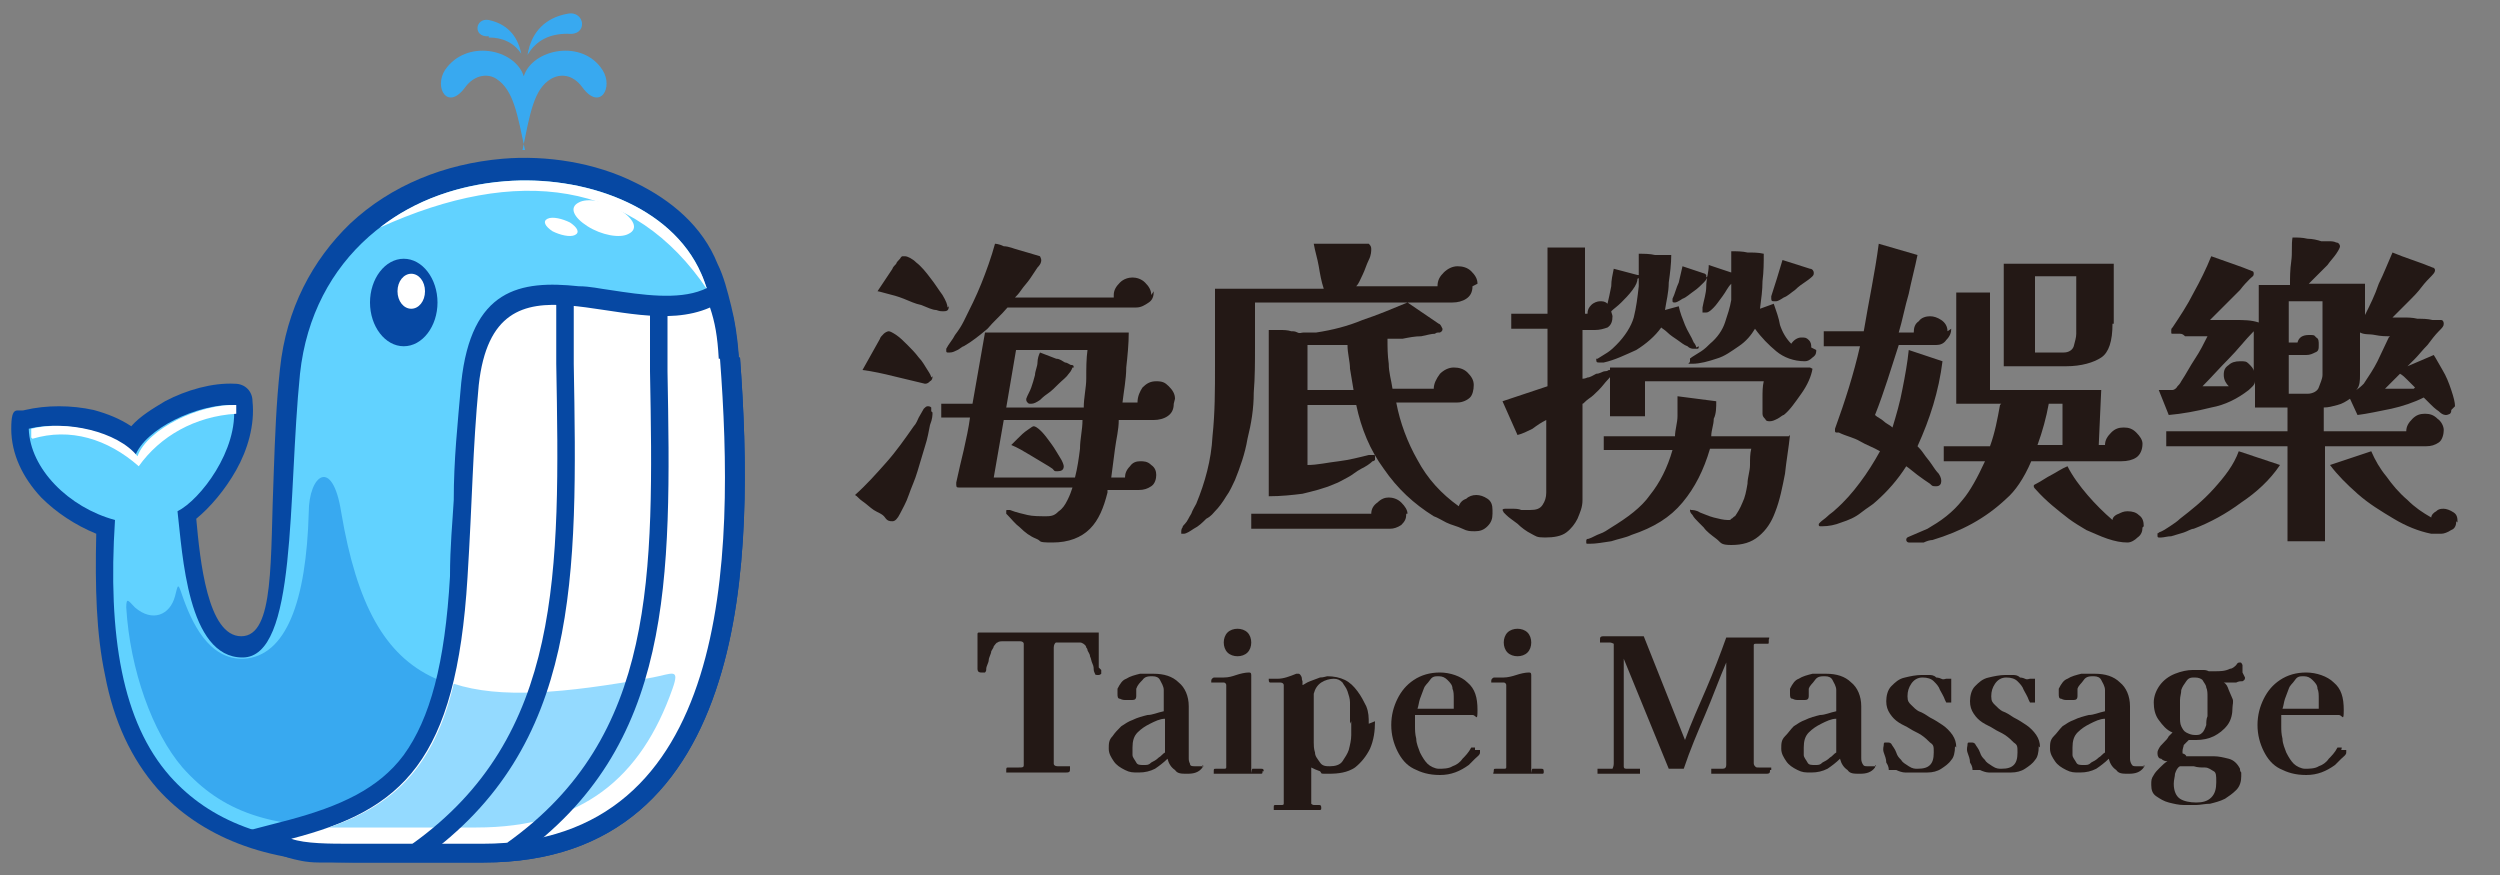 <svg xmlns="http://www.w3.org/2000/svg" id="_&#x5716;&#x5C64;_1" data-name=" &#x5716;&#x5C64; 1" viewBox="0 0 200 70"><rect x="0" y="0" width="200" height="70" fill="#808080" stroke="none"/><defs><style>      .cls-1 {        fill: #231815;      }      .cls-1, .cls-2, .cls-3, .cls-4, .cls-5, .cls-6, .cls-7 {        stroke-width: 0px;      }      .cls-2 {        fill: #38a9f0;      }      .cls-2, .cls-3, .cls-4, .cls-5, .cls-7 {        fill-rule: evenodd;      }      .cls-3 {        fill: #61d2ff;      }      .cls-4 {        fill: #94daff;      }      .cls-5 {        fill: #fff;      }      .cls-8 {        isolation: isolate;      }      .cls-6, .cls-7 {        fill: #0648a3;      }    </style></defs><g><path class="cls-2" d="M42,12c-.6-2.8-.9-4.8-2.3-5.7-.6-.4-1.7-.4-2.5.7-1.4,1.9-2.5,0-1.6-1.4,1.7-2.5,5.6-1.7,6.3.5.7-2.2,4.7-3,6.3-.5.9,1.4-.2,3.3-1.6,1.4-.8-1.1-1.8-1.1-2.5-.7-1.4.8-1.7,2.8-2.3,5.7h.2Z"></path><path class="cls-2" d="M39.1,3c1.1,0,2,.4,2.6,1.3-.3-1.5-1.2-2.4-2.6-2.7-1.1-.2-1.3,1.4,0,1.3h0Z"></path><path class="cls-2" d="M45.4,2.7c-1.4,0-2.5.5-3.2,1.7.3-1.9,1.5-3,3.2-3.3,1.4-.3,1.7,1.8,0,1.6h0Z"></path><path class="cls-6" d="M59.2,28.6c.6,8.1.8,18-1.7,25.9-2.6,8.3-8.1,14.5-18.8,14.5h-10.5c-3.5,0-6.5-.5-9.1-1.5s-4.8-2.5-6.5-4.4c-2.1-2.4-3.5-5.4-4.2-9.1-.7-3.3-.8-7-.7-11.3-1.7-.7-3.2-1.7-4.4-2.9-1.5-1.6-2.4-3.5-2.4-5.5s.5-1.3,1.1-1.5h0c1.7-.4,3.7-.4,5.5,0h0c1.1.3,2.1.7,3,1.3.7-.8,1.7-1.4,2.7-2,1.7-.9,3.8-1.5,5.6-1.4.8,0,1.4.6,1.4,1.4h0c.2,1.9-.4,3.9-1.3,5.5s-2.1,3-3.2,3.9h0c.3,3.3.9,9.4,3.6,9.4s2.3-6.2,2.6-13.1c.1-2.8.2-5.6.5-8.3.5-4.8,2.6-8.7,5.6-11.6,3.3-3.1,7.6-4.8,12.2-5.2,3.5-.3,7.4.3,10.6,1.9,2.9,1.4,5.4,3.5,6.6,6.5.5,1,.8,2.2,1.1,3.4.3,1.2.5,2.5.6,3.9h0v.2ZM54.5,53.6c2.3-7.5,2.1-17,1.6-24.8,0-1.2-.2-2.4-.5-3.4-.2-1-.5-2-.9-2.8-1-2.2-2.8-3.8-5.1-4.9-2.7-1.3-6-1.8-9.1-1.6-3.9.3-7.6,1.8-10.3,4.4-2.5,2.3-4.2,5.6-4.6,9.6-.3,2.6-.4,5.4-.5,8.1-.3,8.4-.7,16-5.6,16s-6.3-7.9-6.7-12.2v-.9h0c0-.6.3-1.3.9-1.5.8-.4,1.9-1.6,2.7-3.2.4-.7.7-1.5.8-2.3-.8.2-1.7.5-2.5.9-1.2.6-2.1,1.4-2.4,2h0c0,.2-.2.5-.5.7-.6.5-1.6.5-2.2-.2-.6-.7-1.7-1.2-2.9-1.5h0c-.9-.2-1.8-.3-2.6-.3.3.7.7,1.4,1.3,2.1,1.1,1.1,2.5,2,4.2,2.5.7.2,1.2.8,1.1,1.6-.3,4.5-.1,8.4.5,11.7.6,3.2,1.8,5.7,3.5,7.7,1.4,1.6,3.2,2.8,5.3,3.6,2.2.8,4.9,1.3,8,1.3h10.5c9.1,0,13.7-5.3,15.9-12.3h0v-.3Z"></path><path class="cls-3" d="M57.6,28.7c1.2,15.9.9,38.8-19,38.8h-10.5c-6.6,0-11.3-1.8-14.5-5.4-3.8-4.3-5-11.2-4.4-20.5-3.7-1-6.8-4.1-6.9-7.3,2.8-.7,6.9.2,8.5,2.2.8-2.2,5-4.2,7.9-4.1.4,3.6-2.7,7.6-4.5,8.5.4,3.4.8,11.7,5.2,11.7s3.6-12.8,4.6-22.7c1-9.3,8.2-14.8,16.4-15.4,6.2-.5,13.3,1.9,15.7,7.4.8,1.9,1.3,4.2,1.5,6.8h0Z"></path><path class="cls-5" d="M2.5,35v-.7c2.8-.7,6.9.2,8.5,2.2.8-2.2,5-4.2,7.9-4.1v.7c-3.3.2-6.1,1.8-7.8,4.2-2.5-2.2-5.5-3.1-8.5-2.2h0Z"></path><path class="cls-5" d="M30.4,18.2c2.8-2.2,6.3-3.4,10-3.7,6.2-.5,13.3,1.9,15.7,7.4.2.4.3.8.5,1.3-5.9-8.8-15.2-10-26.2-5h0Z"></path><path class="cls-2" d="M53.9,55.1c-2.5,7.1-7.2,11.1-15.7,11.1h-10c-6.6,0-10.4-1.2-13.6-4.8-2.4-2.8-4.2-7.8-4.5-12.8,0-.9.2-.5.7,0,1.4,1.2,2.8.6,3.2-.9.2-.7.2-1.2.5-.3.8,2.4,2.2,5.4,5,5.3,3.4-.2,5-4.6,5.2-11.7,0-3,1.9-4.5,2.6,0,2.5,14.8,9,16.1,25,13.2,1.6-.3,2.2-.8,1.6.9h0Z"></path><path class="cls-6" d="M59.2,28.6c.6,8.1.8,18-1.7,25.9-2.6,8.3-8.1,14.5-18.8,14.5h-13.2c-1,0-1.8-.2-2.5-.4l-4.9-1.7,5-1.3c4.1-1.1,7.2-2.5,9.2-5.2,2.1-2.9,3.3-7.3,3.7-14.3,0-2.4.2-4.3.3-6.1,0-3.2.3-6,.6-9.4.8-7.5,4.7-8.2,9.4-7.7.9,0,1.7.2,2.5.3,2.6.4,5.4.8,7.4,0l1.6-.7.5,1.6c.2.7.4,1.3.5,2s.2,1.5.3,2.5h.1ZM54.5,53.6c2.3-7.5,2.1-17,1.6-24.8,0-.9,0-1.6-.2-2.2h0c-2.4.4-5,0-7.4-.4-.8-.1-1.7-.3-2.4-.3-3-.3-5.5.1-6,5-.4,3.3-.5,6-.6,9.2,0,1.9-.2,3.9-.3,6.2-.5,7.7-1.9,12.6-4.3,16-1.2,1.6-2.6,2.8-4.2,3.8h8.1c9.1,0,13.7-5.3,15.9-12.3h0l-.2-.2Z"></path><path class="cls-5" d="M57.6,28.7c1.2,15.9.9,38.8-19,38.8h-10.5c-1.7,0-3.7,0-4.8-.4,8.9-2.3,13.2-6.2,14.1-20.9.4-6.4.4-10.1.9-15.4,1.3-11.7,11.7-3.2,18.5-6.2.4,1.2.6,2.3.7,4.1h0Z"></path><path class="cls-4" d="M26.3,66.2c5.2-1.8,8.4-4.8,10-11.5,3.7,1.2,8.7.8,15.9-.5,1.6-.3,2.2-.8,1.6.9-2.5,7.1-7.2,11.1-15.7,11.1h-11.8,0Z"></path><path class="cls-7" d="M32.3,20.7c1.5,0,2.7,1.6,2.7,3.5s-1.2,3.5-2.7,3.5-2.7-1.6-2.7-3.5,1.2-3.5,2.7-3.5h0Z"></path><path class="cls-6" d="M53.4,24.3v5.4c.3,16.8.5,30-12,38.9l-.8-1.2c11.9-8.5,11.7-21.3,11.4-37.7v-5.4s1.4,0,1.4,0Z"></path><path class="cls-6" d="M45.9,24v5.1c.3,17.1.5,30.6-12.1,39.6l-.8-1.2c12-8.6,11.8-21.7,11.5-38.4v-5.1s1.4,0,1.4,0Z"></path><path class="cls-5" d="M32.9,21.9c.6,0,1.1.6,1.1,1.4s-.5,1.4-1.1,1.4-1.1-.6-1.1-1.4.5-1.4,1.1-1.4h0Z"></path><path class="cls-5" d="M46.3,16.2c.7-.4,2.2-.1,3.3.6s1.5,1.5.7,1.9c-.7.4-2.2.1-3.3-.6s-1.5-1.5-.7-1.9h0Z"></path><path class="cls-5" d="M43.8,17.5c.4-.2,1.2,0,1.8.3.6.4.8.8.4,1-.4.2-1.2,0-1.8-.3-.6-.4-.8-.8-.4-1h0Z"></path></g><g class="cls-8"><g class="cls-8"><path class="cls-1" d="M74.6,33c0,.2,0,.5-.2,1-.1.5-.2,1.1-.4,1.7-.2.7-.4,1.3-.6,2-.2.7-.5,1.3-.7,1.9-.2.6-.5,1.1-.7,1.5-.2.4-.4.6-.6.6s-.4,0-.6-.3-.6-.4-.9-.6c-.3-.2-.6-.5-.9-.7-.3-.2-.4-.4-.6-.5.9-.8,1.7-1.7,2.5-2.6s1.5-1.9,2.2-2.9c.2-.2.3-.5.4-.7.1-.2.3-.5.4-.7.1-.1.2-.2.3-.2s.2,0,.3.1c0,0,0,.2,0,.3ZM74.6,30.1c0,.1,0,.3-.2.4-.1.1-.2.2-.4.2s0,0,0,0c0,0,0,0,0,0-.8-.2-1.7-.4-2.5-.6s-1.7-.4-2.5-.5l1.4-2.5c0-.1.2-.3.3-.4s.3-.2.4-.2.3.1.6.3c.3.2.6.5.9.8.3.3.6.6.9,1,.3.3.5.7.7,1,.2.3.3.5.3.6ZM75.9,24.5c0,.3-.1.4-.4.4s-.3,0-.6-.1c-.3,0-.7-.2-1.2-.4-.5-.1-.9-.3-1.4-.5-.5-.2-.9-.3-1.3-.4-.4-.1-.7-.2-.8-.2.2-.3.4-.6.6-.9.2-.3.4-.6.6-.9,0-.1.2-.3.3-.4,0-.1.2-.3.3-.4,0,0,.1-.2.2-.2,0,0,.1,0,.2,0,.2,0,.6.2.9.5.4.3.8.8,1.1,1.2.4.5.7,1,1,1.4.3.5.4.8.4,1ZM93.9,32.3c0,.5-.2.8-.5,1s-.7.3-1.1.3h-2.8c0,.8-.2,1.5-.3,2.3-.1.8-.2,1.5-.3,2.3h1.1c0-.3.1-.6.4-.9.2-.3.5-.4.8-.4s.6,0,.9.3c.3.2.4.5.4.8s-.1.7-.4.9-.6.3-1,.3h-2.5s0,0,0,.1,0,0,0,.1c-.3,1.2-.7,2.2-1.4,2.9-.7.7-1.7,1.1-3,1.1s-.8-.1-1.3-.3c-.5-.2-.9-.5-1.3-.9-.4-.3-.7-.7-1-1,0,0,0,0-.1-.1,0,0,0-.1,0-.2s0-.1.1-.1.1,0,.2,0c.5.2,1,.3,1.4.4s1,.1,1.5.1.7-.1,1-.4c.3-.2.5-.5.7-.9.2-.4.3-.7.4-1-1.5,0-2.9,0-4.4,0-1.5,0-3,0-4.4,0s-.2,0-.3,0c-.1,0-.2,0-.2-.2s0-.1,0-.2c.2-.9.4-1.8.6-2.6.2-.9.4-1.8.5-2.6h-2.3v-1.1h2.5l1-5.7h11.5c0,.9-.1,1.9-.2,2.8,0,.9-.2,1.9-.3,2.8h1.2c0-.5.2-.9.4-1.2.3-.3.6-.5,1.1-.5s.7.1,1,.4c.3.3.5.6.5,1ZM92.3,23.3c0,.4-.1.7-.4.9-.3.2-.6.4-1,.4h-10.3c-.5.6-1.1,1.1-1.6,1.7-.6.5-1.2,1-1.9,1.4-.1,0-.3.2-.5.3-.2.1-.4.2-.6.2s-.1,0-.2,0c0,0-.1,0-.1-.1s0-.2,0-.2c.2-.4.5-.7.7-1.1.3-.4.5-.7.7-1.1.5-1,1-2,1.4-3,.4-1,.8-2.1,1.1-3.2,0,0,.3,0,.7.2.4,0,.8.2,1.2.3.4.1,1,.3,1.7.5,0,0,.1.2.1.3s0,.3-.3.6c-.2.3-.4.6-.6.9-.2.3-.5.6-.7.9s-.4.5-.5.6h7.9s0,0,0-.1c0,0,0,0,0-.1,0-.4.2-.7.5-1,.3-.3.7-.4,1-.4s.7.1,1,.4c.3.3.5.6.5,1ZM80.3,33.6l-.8,4.6h6.5c.2-.8.3-1.5.4-2.3,0-.8.2-1.5.2-2.3h-6.3ZM81.3,27.9l-.8,4.7h6.2c0-.8.2-1.6.2-2.3,0-.8,0-1.6.1-2.3h-5.8ZM85.1,37.3c0,.3-.2.4-.5.4s-.2,0-.4-.2l-.3-.2c-.5-.3-1-.6-1.5-.9-.5-.3-1-.6-1.5-.8l.5-.5c.3-.3.5-.5.8-.7.3-.2.4-.3.5-.3.1,0,.3.1.6.4.3.3.5.6.8,1,.3.4.5.8.7,1.1s.3.6.3.7ZM85.8,29.4c0,0-.1.3-.3.5-.2.3-.5.5-.8.8-.3.3-.6.6-.9.8s-.5.4-.6.5c-.3.2-.5.3-.7.3s-.2,0-.3-.1c0,0-.1-.1-.1-.2s0,0,0-.1c.1-.3.3-.6.4-.9.1-.3.2-.6.3-1,0-.3.2-.7.2-1,0-.3.1-.6.2-.8l1.3.5c.3,0,.5.2.7.3.2,0,.4.2.5.2.1,0,.2,0,.2.2Z"></path><path class="cls-1" d="M117.8,22.9c0,.5-.2.8-.5,1-.3.2-.7.3-1.1.3h-15.8c0,1.1,0,2.2,0,3.5,0,1.2,0,2.5-.1,3.7,0,1.3-.2,2.5-.5,3.7-.2,1.2-.6,2.3-1,3.3-.2.4-.4.9-.7,1.3-.3.5-.6.9-.9,1.2-.1.1-.3.4-.7.6-.3.3-.6.6-1,.8-.3.2-.6.4-.8.4s-.1,0-.2,0c0,0,0-.1,0-.2,0,0,0-.2.1-.3,0-.1.1-.2.2-.3.2-.2.3-.5.5-.8.1-.3.3-.6.4-.8.7-1.7,1.2-3.5,1.3-5.4.2-1.9.2-3.7.2-5.6s0-2.1,0-3.1c0-1,0-2.1,0-3.1h8.7c-.2-.6-.3-1.2-.4-1.8-.1-.6-.3-1.2-.4-1.8.1,0,.4,0,.9,0,.4,0,.9,0,1.4,0,.5,0,1,0,1.4,0,.4,0,.6,0,.7,0,.1.1.2.2.2.4s0,.5-.2.9c-.2.4-.3.8-.5,1.2-.2.4-.3.7-.5.9h6.5c0-.5.2-.8.5-1.1.3-.3.7-.5,1.1-.5s.8.1,1.1.4c.3.3.5.6.5,1ZM112.5,41.1c0,.4-.1.6-.4.9-.3.2-.6.3-.9.3h-11.1v-1.2h9.6c0-.4.2-.7.5-.9.3-.3.6-.4.9-.4s.7.1,1,.4.5.6.5.9ZM119.4,41.1c0,.4-.1.7-.4,1-.3.3-.6.4-1,.4s-.6,0-1-.2-.9-.3-1.3-.5c-.4-.2-.7-.4-1-.5-1.6-1-2.9-2.2-4-3.8-1.1-1.5-1.8-3.2-2.2-5.1h-3.9v4.8c.8,0,1.6-.2,2.5-.3.8-.1,1.6-.3,2.4-.5,0,0,.1,0,.2,0s.1,0,.2,0,.1,0,.1.2,0,.1,0,.2c0,0-.1.1-.2.1-.2.2-.5.4-.9.6s-.7.5-1.1.7c-.4.2-.7.4-1,.5-.9.4-1.8.6-2.6.8-.8.1-1.7.2-2.7.2v-13.3c.3,0,.6,0,.9,0,.3,0,.6,0,.9.1.2,0,.3,0,.5.1s.3,0,.5,0,.3,0,.5,0c.2,0,.3,0,.5,0,1.3-.2,2.5-.5,3.7-1,1.2-.4,2.4-.9,3.6-1.4l2.5,1.7c0,0,.1,0,.2.2,0,0,.1.2.1.2,0,.1,0,.2-.2.3-.2,0-.3,0-.4.1-.3,0-.6.1-1.1.2-.5,0-1,.1-1.5.2-.5,0-.9,0-1.2,0,0,.7,0,1.3.1,2,0,.7.2,1.3.3,2h3.3c0-.4.2-.8.5-1.2.3-.3.7-.5,1.1-.5s.8.1,1.1.4c.3.3.5.6.5,1s-.1.8-.3,1-.6.4-1,.4h-4.9c.3,1.6.9,3.2,1.7,4.6.8,1.5,1.9,2.7,3.3,3.7.1-.3.3-.5.6-.6.2-.2.5-.3.8-.3s.6.1.9.3.4.5.4.9ZM108.3,31.3c-.1-.6-.2-1.2-.3-1.8,0-.6-.2-1.2-.2-1.9-.5,0-1.1,0-1.6,0-.5,0-1.1,0-1.6,0v3.6h3.7Z"></path><path class="cls-1" d="M131,22.3c0,.2-.1.5-.4.9-.3.4-.6.7-.9,1-.3.3-.6.5-.8.7,0,.1.1.3.1.4,0,.4-.1.7-.4.9-.3.1-.6.2-1,.2-.4,0-.7,0-1,0v3.9s.2,0,.4-.1c.2,0,.5-.2.7-.3.3,0,.5-.2.7-.2.2,0,.3-.1.3-.1.1,0,.2,0,.2.2s0,.3-.3.6c-.2.2-.4.5-.7.8s-.5.5-.8.7-.4.4-.5.4v6c0,.6,0,1.1,0,1.7,0,.6-.2,1-.4,1.5-.2.4-.5.8-.9,1.1-.4.3-1,.4-1.7.4s-.7-.1-1.1-.3c-.4-.2-.8-.5-1.1-.8-.4-.3-.7-.5-.9-.7,0,0,0,0-.2-.2,0,0-.1-.2-.1-.2,0,0,0-.1.2-.1s.2,0,.3,0c.1,0,.2,0,.3,0,.2,0,.5,0,.7.1.2,0,.5,0,.7,0,.5,0,.8-.1,1-.4.2-.3.3-.6.3-1,0-.4,0-.8,0-1.1v-4.7c-.4.2-.7.4-1.1.7-.4.2-.8.4-1.2.5l-1.2-2.7c.6-.2,1.2-.4,1.8-.6.6-.2,1.2-.4,1.8-.6,0-.8,0-1.5,0-2.3v-2.3h-2.9v-1.2h2.9v-5.3h3v5.3h.2c0-.3.1-.5.3-.7s.5-.3.7-.3.4,0,.6.2c.1-.4.2-.9.3-1.4,0-.5.1-.9.2-1.4l1.9.5c.1,0,.2,0,.2.2ZM143.2,34.8c-.1,1-.3,2.1-.4,3.1-.2,1-.4,2.1-.8,3.1-.3.8-.7,1.4-1.3,1.9-.6.5-1.3.7-2.2.7s-.8-.2-1.2-.5c-.4-.3-.8-.6-1-.9,0,0-.2-.2-.4-.4-.2-.2-.4-.4-.5-.6-.2-.2-.2-.3-.2-.4s0,0,.1,0c.1,0,.4,0,.7.2.3.1.7.3,1.1.4s.8.2,1.1.2.2,0,.3-.1c.1,0,.2-.2.3-.2.2-.3.4-.6.6-1.1.2-.4.3-.9.4-1.5,0-.5.2-1,.2-1.5s0-.9.1-1.3h-3.3c-.5,1.7-1.2,3.1-2.2,4.3-1,1.2-2.3,2-4.1,2.6-.4.2-1,.3-1.6.5-.7.1-1.2.2-1.7.2s-.1,0-.2,0-.1,0-.1-.2c0-.1,0-.2.2-.2.3-.1.6-.3.9-.4s.6-.3.9-.5c1.3-.8,2.4-1.6,3.1-2.6.8-1,1.4-2.2,1.8-3.6h-5.5v-1.1h5.7c0-.5.2-1.1.2-1.6,0-.5,0-1.1,0-1.6l3.1.4c0,.5,0,1-.2,1.4,0,.5-.2.9-.2,1.4h6.2ZM135.9,27.7c0,.1,0,.2-.1.2,0,0-.2,0-.3,0s-.3,0-.5-.2c-.3-.1-.5-.3-.8-.5-.3-.2-.6-.4-.8-.6s-.4-.3-.5-.4c-.5.7-1.2,1.3-2,1.8-.9.4-1.7.8-2.6,1,0,0-.1,0-.2,0,0,0-.1,0-.2,0-.1,0-.2,0-.2-.2s0,0,0-.1c0,0,0,0,.1,0,.3-.2.5-.3.8-.5.3-.2.5-.4.7-.6.7-.7,1.2-1.5,1.4-2.2.2-.8.3-1.6.4-2.5,0-.9,0-1.8,0-2.6.4,0,.9,0,1.3.1.4,0,.9,0,1.3,0,0,.7-.1,1.5-.2,2.2,0,.8-.2,1.5-.3,2.2l1.1-.3c.1.5.3,1,.5,1.5.2.5.5.9.7,1.4.1.1.2.3.2.4ZM145,29.5c-.1.6-.4,1.3-.9,2s-.9,1.3-1.4,1.7c-.1,0-.3.2-.5.3-.2.1-.4.2-.6.2s-.3,0-.4-.2c-.1-.1-.2-.2-.2-.4,0-.4,0-.9,0-1.3,0-.4,0-.9.1-1.3h-9.5v2.8h-2.8v-3.9h16ZM136.6,22.1c0,.1-.1.3-.3.5s-.5.5-.8.7-.6.5-.9.6c-.3.2-.5.3-.6.3s-.2,0-.2-.1,0-.2,0-.2c.2-.4.3-.9.5-1.3.1-.4.2-.9.3-1.3l1.8.6s0,0,.1.1c0,0,0,.1,0,.2ZM145.3,28c0,.2,0,.4-.3.6-.2.2-.4.3-.6.3-.9,0-1.7-.3-2.3-.8-.6-.5-1.2-1.1-1.7-1.8-.3.5-.7,1-1.3,1.4-.6.4-1.1.8-1.8,1-.6.2-1.3.4-1.9.4s-.2,0-.2-.2,0-.1,0-.2.1,0,.1-.1c.3-.2.5-.3.8-.5s.5-.4.7-.6c.6-.5,1-1.1,1.2-1.7.2-.6.4-1.2.5-1.8,0-.6,0-1.2,0-1.9,0-.7,0-1.3,0-2,.4,0,.9,0,1.3.1.4,0,.9,0,1.3.1,0,.7,0,1.4-.1,2.2,0,.7-.1,1.4-.2,2.2l1.1-.4c.2.6.4,1.1.5,1.7.2.6.5,1.1.9,1.5.2-.3.5-.5.8-.5s.4,0,.6.2.2.4.2.6ZM138.8,22.1c0,.1,0,.3-.3.6s-.4.6-.7,1c-.3.4-.5.7-.7.9s-.4.4-.6.4c0,0-.1,0-.2,0s0,0-.1,0c0,0,0,0,0-.1,0,0,0-.2,0-.3.1-.6.3-1.1.3-1.7,0-.6.2-1.1.2-1.7l1.8.6c.1,0,.2.1.2.2ZM145.1,21.9c0,0,0,.1-.1.2,0,0-.2.2-.5.4-.3.2-.6.4-.9.7-.3.2-.6.5-.9.6-.3.2-.5.3-.6.3,0,0,0,0-.1,0s0,0-.1,0c-.1,0-.2,0-.2-.2s0,0,0-.1,0,0,0-.1c.3-.9.6-1.9.9-2.9l2.2.7c.2,0,.3.2.3.3Z"></path><path class="cls-1" d="M156.1,26.3c0,.3-.1.6-.4.9-.2.3-.5.4-.8.4h-3c-.3.9-.6,1.9-.9,2.8-.3.9-.6,1.8-1,2.8.2.2.5.3.7.5s.5.3.7.5c.3-1,.6-2,.8-3.1.2-1,.4-2.1.5-3.1l2.7.9c-.3,2.4-1,4.6-2,6.8.1.1.3.3.5.6.2.3.4.5.6.8.2.3.4.6.6.8.2.3.2.5.2.6,0,.2-.1.4-.4.4s-.3,0-.5-.2c-.3-.2-.6-.4-1-.7s-.6-.5-.9-.7c-.7,1.1-1.5,2-2.4,2.8-.3.3-.7.5-1.2.9s-1,.6-1.6.8c-.5.2-1,.3-1.5.3s-.1,0-.2,0c0,0-.1,0-.1-.1s0-.1.1-.2c.2-.2.4-.3.6-.5.2-.2.4-.3.6-.5.8-.7,1.4-1.4,2-2.2.6-.8,1.1-1.6,1.6-2.5-.5-.3-1.1-.5-1.6-.8s-1.1-.4-1.7-.7c0,0,0,0-.2,0,0,0-.1,0-.1-.1s0-.1,0-.2c.8-2.2,1.5-4.4,2-6.6h-2.9v-1.2h3.2c.4-2.4.9-4.7,1.2-7l3.1.9c-.2,1-.5,2.1-.7,3.1-.3,1-.5,2.1-.8,3.1h1.2c0-.4.1-.7.4-.9.2-.3.6-.4.9-.4s.6.1.9.3.5.5.5.9ZM160.1,32.3h-3.6s0-8.9,0-8.9h2.7v7.8h8.9c0-.1-.2,4.4-.2,4.4h.5c0-.4.2-.7.5-1,.3-.3.6-.4,1-.4s.7.1,1,.4c.3.3.5.6.5.9,0,.5-.2.9-.5,1.1s-.7.3-1.2.3h-7.2c-.6,1.4-1.3,2.4-2,3-1.7,1.6-3.6,2.6-5.9,3.3-.2,0-.5.1-.7.2-.2,0-.5,0-.8,0s-.3,0-.4,0c-.1,0-.2-.1-.2-.2,0-.1,0-.2.3-.3.2-.1.5-.2.7-.3.2-.1.5-.2.7-.3.5-.3,1-.6,1.5-1,.5-.4.9-.8,1.3-1.3.6-.7,1.2-1.8,1.8-3.1h-3.3v-1.2h3.7c.4-1.1.6-2.2.8-3.3ZM169,25.9c0,1.4-.3,2.3-.9,2.7s-1.6.7-2.8.7h-5v-8.2h8.8v4.8ZM171.4,42.2c0,.3-.1.6-.4.8-.2.2-.5.4-.8.4-.5,0-1-.1-1.6-.3-.6-.2-1.2-.5-1.7-.7-.5-.3-1-.6-1.4-.9-.9-.7-1.8-1.4-2.6-2.3-.1-.1-.2-.2-.2-.3s0-.1.2-.2c.4-.2.8-.5,1.2-.7.4-.2.8-.5,1.3-.7.4.8,1,1.6,1.6,2.3s1.3,1.4,2,2c0-.2.2-.4.5-.5.2-.1.4-.2.7-.2.4,0,.7.1.9.3.3.2.4.5.4.9ZM166.1,22.1h-3.3v6.1h2.3c.4,0,.7-.2.8-.5.1-.4.2-.7.2-1v-4.5ZM163,35.6h2v-3.3c.1,0-1.1,0-1.1,0-.2,1.1-.5,2.2-.9,3.3Z"></path><path class="cls-1" d="M182.4,37.2c-.8,1.2-1.9,2.2-3.1,3-1.2.9-2.5,1.6-3.8,2.1-.2,0-.5.2-.8.3-.3.1-.7.2-1,.3-.3,0-.6.1-.8.1s-.1,0-.2,0c0,0-.1,0-.1-.1s0-.1,0-.2.1,0,.1-.1c.3-.1.6-.3.9-.5.3-.2.6-.4.8-.6.9-.7,1.8-1.4,2.7-2.4s1.6-1.9,2-3l3.3,1.1ZM196.1,32.8c0,.1,0,.2-.1.3,0,0-.2.1-.3.1s-.3,0-.6-.3c-.3-.2-.5-.4-.7-.6-.2-.2-.4-.4-.5-.5-.8.4-1.7.7-2.6.9-1,.2-1.9.4-2.7.5l-.6-1.3c-.3.2-.6.4-1,.5s-.7.2-1.1.2v1.9h6.6c0-.4.2-.7.5-1,.3-.3.6-.4,1-.4s.7.1,1,.4c.3.2.5.6.5.9s-.1.8-.4,1c-.3.2-.6.3-1,.3h-8.1v7.6h-3v-7.6h-9.7v-1.2h9.7v-1.9h-2.6v-2.1c0,.3-.3.5-.5.7-.9.7-1.9,1.2-3,1.4-1.2.3-2.3.5-3.4.6l-.8-2c.2,0,.3,0,.6,0,.2,0,.4,0,.5,0s.3-.1.4-.3c.1-.1.2-.2.3-.4.4-.6.7-1.2,1.1-1.8s.7-1.2,1-1.8h-1.8c-.1-.1-.2-.2-.4-.2s-.3,0-.4,0c0,0-.1,0-.2,0s-.1,0-.1-.2,0-.2.1-.3c.6-.9,1.2-1.8,1.7-2.8.5-.9,1-1.9,1.4-2.9.6.2,1.1.4,1.7.6s1.1.4,1.6.6c0,0,.1,0,.1.2s-.1.2-.3.4c-.2.2-.5.5-.8.9-.3.3-.7.7-1,1l-.9.9c-.3.3-.4.4-.5.5.7,0,1.3,0,2,0,.7,0,1.3,0,1.9.2v-3h2.5c0-.6,0-1.2.1-1.9s0-1.3.1-1.9c.4,0,.8,0,1.2.1.4,0,.8.1,1.1.2.2,0,.4,0,.6,0,.2,0,.4,0,.6.1.2,0,.3.2.3.3s-.1.3-.3.6c-.2.3-.5.6-.7.9-.3.3-.6.6-.9.9-.3.3-.5.5-.6.6h4.5v2.5c.4-.8.8-1.6,1.1-2.5.4-.8.7-1.6,1.1-2.5.5.2,1,.4,1.6.6.6.2,1.1.4,1.6.6.1,0,.2.1.2.2s0,.2-.3.5c-.2.2-.5.5-.8.9s-.6.7-.9,1-.6.6-.9.9-.4.4-.5.5c.1,0,.4,0,.8,0,.4,0,.8,0,1.2.1.4,0,.8,0,1.2.1.4,0,.6,0,.7,0,.1,0,.2.1.2.3s-.1.3-.4.6-.6.7-.9,1.1c-.4.4-.7.8-1,1.1-.3.3-.5.5-.6.6l2.1-.9c.2.3.4.7.7,1.2.3.5.5,1,.7,1.6s.3,1,.3,1.3ZM180.3,26.5s0,0,0,0c0,0,0,0,0,0-.7.7-1.3,1.5-2,2.2s-1.4,1.5-2.1,2.2h.3c.3,0,.6,0,.9,0,.3,0,.6,0,.9,0-.2-.2-.4-.5-.4-.9s.1-.6.4-.8c.2-.2.5-.3.9-.3s.5,0,.7.2c.2.2.4.4.4.6v-3.4ZM185.8,24.1h-2.7v3.3h.7c.1-.4.4-.6.9-.6s.4,0,.6.2c.2.1.2.3.2.6s0,.5-.3.6c-.2.1-.4.2-.7.2h-1.4v3.1h1.5c.4,0,.8-.2.9-.5s.3-.7.3-1v-6ZM196.5,41.7c0,.3-.1.6-.4.7-.3.2-.6.3-.8.3s-.2,0-.4,0c-.1,0-.3,0-.4,0-1-.2-2-.6-3-1.2-1-.6-2-1.2-2.9-2-.9-.8-1.6-1.5-2.2-2.3l3.3-1.1c.3.7.7,1.4,1.2,2,.5.7,1,1.3,1.7,1.9.6.6,1.2,1,1.9,1.4,0-.2.2-.4.4-.5.2-.2.4-.2.6-.2s.5.1.8.3.3.5.3.8ZM191.2,26.9c-.4,0-.7,0-1.2-.1s-.8,0-1.2-.2v3.4c0,.4,0,.9-.3,1.2.3-.2.5-.4.6-.5.4-.6.8-1.2,1.1-1.8s.6-1.3.9-1.9ZM193.2,31c-.2-.2-.4-.4-.6-.6-.2-.2-.4-.4-.6-.5-.2.2-.4.4-.6.6s-.4.4-.6.6c.4,0,.8,0,1.2,0,.4,0,.8,0,1.1,0Z"></path></g></g><g class="cls-8"><g class="cls-8"><path class="cls-1" d="M88.1,53.6c0,0,0,.2,0,.3,0,0-.1.1-.2.1-.2,0-.3,0-.3-.1,0,0-.1-.2-.1-.3,0-.1,0-.3-.1-.5s-.1-.4-.2-.6c0-.2-.2-.4-.2-.5,0,0,0-.1-.1-.2,0,0,0-.1-.1-.2,0,0-.2-.2-.4-.2-.2,0-.4,0-.6,0-.2,0-.3,0-.5,0h-.4c-.1,0-.3,0-.4,0s-.2.2-.2.4c0,.3,0,.7,0,1v1.1c0,1.1,0,2.3,0,3.4,0,1.1,0,2.3,0,3.4s0,.3,0,.4.1.2.3.2.3,0,.4,0c.1,0,.3,0,.4,0s.1,0,.2,0c0,0,0,.1,0,.2,0,.2,0,.3-.3.3s-.2,0-.3,0c-.1,0-.2,0-.3,0-.2,0-.4,0-.6,0h-1.6c-.3,0-.7,0-1,0-.1,0-.2,0-.4,0s-.2,0-.4,0-.2,0-.2,0c0,0,0-.1,0-.2s0-.2.1-.2c0,0,.2,0,.3,0s.2,0,.3,0c0,0,.2,0,.3,0,.3,0,.4,0,.4-.2,0-.1,0-.3,0-.5v-8.4c0-.4,0-.7,0-.8s-.1-.2-.3-.2-.4,0-.8,0-.3,0-.5,0c-.2,0-.4,0-.5.1-.1,0-.2.2-.3.3,0,.1-.1.2-.2.4,0,.2-.2.5-.2.7,0,.2-.2.5-.2.7,0,.1,0,.2-.1.3,0,0-.2,0-.3,0s-.3,0-.3-.3,0-.6,0-.9c0-.3,0-.6,0-.9,0-.2,0-.3,0-.5,0-.2,0-.3,0-.5,0,0,0-.1.1-.1.1,0,.2,0,.3,0,.1,0,.2,0,.3,0,.1,0,.2,0,.4,0,.1,0,.3,0,.4,0,.5,0,1.1,0,1.7,0,.6,0,1.1,0,1.6,0s1.2,0,1.9,0c.6,0,1.3,0,1.9,0h.2c0,0,.1,0,.2,0,.1,0,.2,0,.3,0s.2,0,.3,0,0,0,.1,0c0,.1,0,.3,0,.5,0,.2,0,.3,0,.5,0,.3,0,.6,0,.9,0,.3,0,.6,0,.9Z"></path><path class="cls-1" d="M96.2,61.2s0,0,0,.1c0,0,0,0,0,.1-.3.4-.7.5-1.2.5s-.8,0-1-.3c-.3-.2-.5-.5-.6-.9-.3.3-.7.6-1,.8-.4.2-.8.3-1.3.3s-.7,0-1.1-.2-.7-.4-.9-.7-.4-.6-.4-1,0-.7.3-1c.2-.3.4-.5.7-.8.3-.2.6-.4.9-.5.4-.2.8-.3,1.2-.4.4,0,.8-.2,1.3-.3h0c0-.2,0-.5,0-.8,0-.3,0-.6,0-.9,0-.3-.2-.6-.3-.8s-.3-.3-.6-.3-.6,0-.8.3c-.2.2-.4.4-.5.7,0,0,0,.2,0,.3,0,0,0,.2,0,.3,0,.2-.1.3-.3.3-.2,0-.3,0-.5,0s-.3,0-.5-.1c-.2,0-.2-.2-.2-.4s0-.2,0-.2c0,0,0-.1,0-.2.2-.4.4-.7.7-.8.3-.2.7-.3,1.1-.4.4,0,.8,0,1.1,0,.8,0,1.5.2,2,.7.5.4.8,1.1.8,1.9v2.3c0,.3,0,.6,0,.9,0,.3,0,.6,0,.9,0,.2,0,.3.1.5,0,.2.2.2.4.2s.3,0,.4,0c0,0,.2,0,.3,0s0,0,0,0c0,0,0,0,0,0ZM93.2,60.3c0-.5,0-.9,0-1.4,0-.5,0-1,0-1.4-.4,0-.8.2-1.2.4-.4.2-.7.4-1,.7-.3.3-.4.7-.4,1.2s0,.4,0,.6c0,.2.2.4.3.6s.3.2.6.2.4,0,.6-.2c.2-.1.4-.2.6-.4.2-.1.3-.3.5-.4Z"></path><path class="cls-1" d="M101,61.7c0,.2,0,.2-.2.2-.3,0-.6,0-.9,0s-.6,0-.9,0-.6,0-.9,0-.6,0-.9,0-.1,0-.1,0c0,0,0-.1,0-.2,0-.2,0-.2.2-.2s.2,0,.3,0c0,0,.2,0,.3,0s.2,0,.2-.1,0-.2,0-.3v-6c0,0,0-.2,0-.3s-.1-.2-.2-.2-.3,0-.4,0c-.1,0-.3,0-.4,0s-.1,0-.2,0c0,0,0,0,0-.1,0-.1,0-.2.2-.3.1,0,.2,0,.4,0,.1,0,.2,0,.4,0,.4,0,.7-.1,1-.2s.7-.2,1-.2c0,0,0,0,0,0,0,0,0,0,0,0,.1,0,.2,0,.2.2,0,1.2,0,2.4,0,3.6s0,2.4,0,3.6,0,.3.1.3.2,0,.3,0c.1,0,.3,0,.4,0s.2,0,.2.2ZM100.1,51.4c0,.3-.1.6-.3.8-.2.2-.5.3-.8.3s-.6-.1-.8-.3c-.2-.2-.3-.5-.3-.8s.1-.6.3-.8c.2-.2.5-.3.8-.3s.6.1.8.3c.2.2.3.5.3.8Z"></path><path class="cls-1" d="M110,57.7c0,.8-.1,1.5-.4,2.2-.3.6-.7,1.1-1.2,1.5-.6.4-1.3.5-2.1.5s-.5,0-.7-.2c-.3-.1-.5-.2-.7-.3,0,.2,0,.4,0,.7s0,.5,0,.7v1.2c0,0,0,.2,0,.3,0,0,.1.1.2.1s.2,0,.2,0,.2,0,.2,0c.1,0,.2,0,.2.2s0,.2-.2.2c-.3,0-.6,0-.8,0-.3,0-.6,0-.9,0s-.6,0-.9,0c-.3,0-.6,0-.9,0s-.1,0-.1,0c0,0,0-.1,0-.2,0-.2,0-.2.2-.2s.2,0,.2,0,.2,0,.2,0c.1,0,.2,0,.2-.1,0,0,0-.2,0-.3,0-1.5,0-2.9,0-4.4s0-2.9,0-4.4,0-.2,0-.4c0-.1-.1-.2-.3-.2s-.2,0-.3,0-.2,0-.3,0-.1,0-.2,0c0,0-.1,0-.1-.2s0-.1,0-.1c0,0,0,0,.1,0,.1,0,.2,0,.3,0,.1,0,.2,0,.3,0,.5,0,1-.2,1.5-.4,0,0,0,0,.1,0,0,0,0,0,.1,0,0,0,.1,0,.2.2s0,.2.1.4c0,.1,0,.2,0,.3.1,0,.3-.2.6-.3.3-.1.5-.2.8-.3.3,0,.5-.1.6-.1.5,0,1,.1,1.4.3.4.2.7.5,1,.9s.5.8.7,1.2c.2.5.2.9.2,1.4ZM108,57.9c0-.2,0-.5,0-.8s0-.6,0-.9c0-.3-.1-.6-.2-.9-.1-.3-.3-.5-.4-.7-.2-.2-.4-.3-.7-.3s-.7.1-1,.3c-.3.2-.5.5-.6.9v3.9c0,.2,0,.5.1.8,0,.3.2.5.4.8s.5.3.8.3c.4,0,.8-.1,1-.4s.4-.6.5-.9c.1-.4.2-.8.2-1.2,0-.4,0-.8,0-1.1Z"></path><path class="cls-1" d="M118.4,60s0,0,0,.1c0,0,0,0,0,.1,0,.2-.2.3-.4.5-.2.2-.4.4-.5.5-.7.5-1.4.8-2.3.8s-1.5-.2-2.1-.5-1-.8-1.3-1.4c-.3-.6-.5-1.3-.5-2.1s.2-1.5.5-2.1c.3-.6.7-1.1,1.3-1.5s1.3-.6,2.1-.6,1.7.3,2.2.8c.6.5.8,1.2.8,2.2s-.1.4-.4.4c-.4,0-.9,0-1.3,0-.4,0-.9,0-1.3,0h-1c-.3,0-.6,0-1,0,0,.3,0,.6,0,.9s0,.6.1,1c0,.4.2.8.3,1.1.2.4.4.7.6.9.2.2.6.4.9.4s.8,0,1.1-.2c.3-.1.6-.3.8-.6.2-.2.5-.5.7-.9,0,0,0,0,0,0,0,0,0,0,.1,0s.1,0,.2,0c0,0,0,.1,0,.2ZM116.3,56.6c0-.2,0-.4,0-.7,0-.3,0-.6-.1-.8,0-.3-.2-.5-.4-.7-.2-.2-.4-.3-.7-.3s-.5,0-.7.3-.4.4-.5.7c-.1.3-.2.5-.3.8s-.1.5-.2.8c.2,0,.3,0,.5,0s.3,0,.5,0c.7,0,1.3,0,1.9,0Z"></path><path class="cls-1" d="M123.5,61.7c0,.2,0,.2-.2.2-.3,0-.6,0-.9,0s-.6,0-.9,0-.6,0-.9,0c-.3,0-.6,0-.9,0s-.1,0-.2,0,0-.1,0-.2c0-.2,0-.2.2-.2s.2,0,.3,0c0,0,.2,0,.3,0s.2,0,.2-.1,0-.2,0-.3v-6c0,0,0-.2,0-.3,0-.1-.1-.2-.2-.2s-.3,0-.4,0c-.1,0-.3,0-.4,0s-.1,0-.2,0c0,0,0,0,0-.1,0-.1,0-.2.2-.3.1,0,.2,0,.4,0,.1,0,.2,0,.4,0,.3,0,.7-.1,1-.2s.7-.2,1-.2c0,0,0,0,0,0,0,0,0,0,0,0,.1,0,.2,0,.2.2,0,1.2,0,2.4,0,3.6,0,1.2,0,2.4,0,3.6s0,.3.1.3.2,0,.3,0,.3,0,.4,0,.2,0,.2.2ZM122.5,51.4c0,.3-.1.6-.3.8-.2.2-.5.3-.8.3s-.6-.1-.8-.3-.3-.5-.3-.8.1-.6.3-.8c.2-.2.5-.3.8-.3s.6.1.8.3c.2.2.3.5.3.8Z"></path><path class="cls-1" d="M141.6,61.6c0,.2,0,.3-.3.3-.4,0-.7,0-1.1,0-.4,0-.7,0-1.1,0s-.7,0-1,0c-.3,0-.7,0-1,0s-.2,0-.2,0c0,0,0-.1,0-.2s0-.1,0-.2c0,0,.1,0,.2,0s.2,0,.3,0,.2,0,.3,0h.1c.2,0,.3-.1.3-.3,0-.2,0-.3,0-.4v-7.8c-.6,1.4-1.1,2.8-1.7,4.2-.6,1.4-1.2,2.8-1.7,4.3h-1.2c-.6-1.5-1.2-2.9-1.8-4.4-.6-1.5-1.2-2.9-1.8-4.4,0,1.4,0,2.7,0,4.1,0,1.4,0,2.7,0,4.1s0,.3,0,.4c0,.2.1.2.3.2s.3,0,.4,0c.1,0,.2,0,.4,0s.1,0,.2,0c0,0,0,.1,0,.2s0,.1,0,.2c0,0,0,0-.2,0-.2,0-.4,0-.5,0-.2,0-.4,0-.5,0-.3,0-.6,0-1,0-.3,0-.7,0-1,0s-.2,0-.2,0c0,0,0-.1,0-.2s0-.1,0-.2c0,0,.1,0,.2,0,0,0,.2,0,.3,0,0,0,.2,0,.3,0,.2,0,.3,0,.4,0,0,0,.1-.2.1-.4,0-1.5,0-3,0-4.6,0-1.5,0-3,0-4.6s0-.3,0-.4c0,0-.2-.1-.3-.1s-.2,0-.3,0c0,0-.2,0-.3,0s-.1,0-.2,0c0,0,0-.1,0-.2,0-.2,0-.3.3-.3s.5,0,.7,0c.2,0,.5,0,.7,0h.9c.3,0,.6,0,.9,0l3.3,8.3c.5-1.4,1.1-2.7,1.7-4.1.6-1.4,1.1-2.7,1.6-4.1.2,0,.5,0,.7,0,.2,0,.5,0,.7,0s.6,0,.9,0c.3,0,.6,0,.9,0s.1,0,.2,0,0,.1,0,.2,0,.1,0,.2,0,.1-.2.1c-.1,0-.3,0-.4,0s-.3,0-.4,0-.2,0-.2.1,0,.2,0,.3c0,.6,0,1.2,0,1.8,0,.6,0,1.2,0,1.8,0,.9,0,1.8,0,2.6s0,1.8,0,2.6,0,.2,0,.3c0,.1,0,.2.1.3s.1.1.3.1.2,0,.4,0c.1,0,.2,0,.4,0s.1,0,.2,0c0,0,0,0,0,.2Z"></path><path class="cls-1" d="M150,61.2s0,0,0,.1c0,0,0,0,0,.1-.3.4-.7.5-1.2.5s-.8,0-1-.3c-.3-.2-.5-.5-.6-.9-.3.3-.7.6-1,.8-.4.2-.8.3-1.3.3s-.7,0-1.1-.2c-.4-.2-.7-.4-.9-.7-.2-.3-.4-.6-.4-1s0-.7.3-1,.4-.5.7-.8c.3-.2.6-.4.9-.5.4-.2.8-.3,1.2-.4.4,0,.8-.2,1.3-.3h0c0-.2,0-.5,0-.8,0-.3,0-.6,0-.9,0-.3-.2-.6-.3-.8-.1-.2-.3-.3-.6-.3s-.6,0-.8.3-.4.4-.5.7c0,0,0,.2,0,.3s0,.2,0,.3c0,.2-.1.3-.3.3-.2,0-.3,0-.5,0s-.3,0-.5-.1c-.2,0-.2-.2-.2-.4s0-.2,0-.2c0,0,0-.1,0-.2.2-.4.4-.7.7-.8.3-.2.7-.3,1.1-.4.4,0,.8,0,1.1,0,.8,0,1.5.2,2,.7.5.4.8,1.1.8,1.9v2.3c0,.3,0,.6,0,.9,0,.3,0,.6,0,.9,0,.2,0,.3.1.5s.2.2.4.2.3,0,.4,0c0,0,.2,0,.3,0s0,0,0,0,0,0,0,0ZM146.9,60.3c0-.5,0-.9,0-1.4,0-.5,0-1,0-1.4-.4,0-.8.2-1.2.4-.4.2-.7.4-1,.7-.3.3-.4.7-.4,1.2s0,.4,0,.6c0,.2.2.4.3.6.1.2.3.2.6.2s.4,0,.6-.2c.2-.1.4-.2.6-.4.2-.1.3-.3.5-.4Z"></path><path class="cls-1" d="M156.4,59.7c0,.5-.1.9-.3,1.1-.2.3-.5.5-.8.7s-.7.3-1.1.3c-.4,0-.8,0-1.1,0s-.5,0-.7,0c-.2,0-.5-.1-.7-.2,0,0-.2,0-.3,0-.1,0-.2,0-.3,0,0-.1,0-.3-.2-.6,0-.3-.1-.5-.2-.8s0-.5,0-.6,0-.2.1-.2c0,0,.1,0,.2,0,.1,0,.2,0,.3.1.1.2.3.4.4.7s.2.4.4.6c.1.2.3.3.6.5.3.2.5.2.7.2.5,0,.8-.1,1-.3.2-.2.3-.5.3-1s0-.6-.3-.8c-.2-.2-.4-.4-.7-.6-.3-.2-.6-.3-.9-.5s-.6-.3-.9-.5c-.3-.2-.5-.4-.7-.7-.2-.3-.3-.6-.3-1s.1-.9.4-1.2c.3-.3.6-.6,1.1-.7.4-.1.9-.2,1.3-.2s.4,0,.6,0c.2,0,.4,0,.6.2,0,0,.2,0,.4.1s.3,0,.4,0c.1,0,.3,0,.4,0,0,.3,0,.6,0,.8,0,.3,0,.6,0,.8h0c0,.1,0,.2,0,.3,0,0-.1,0-.2,0s-.2,0-.2,0c0,0,0,0-.1-.2-.1-.3-.3-.6-.4-.8-.1-.3-.3-.5-.5-.7s-.5-.3-.9-.3-.7.2-.9.5c-.2.3-.3.6-.3,1s.1.5.3.7.4.4.6.5c.3.1.6.3.9.5.4.2.7.4,1,.6.3.2.6.5.8.8.2.3.3.6.3,1Z"></path><path class="cls-1" d="M163.1,59.7c0,.5-.1.9-.3,1.1-.2.3-.5.5-.8.7s-.7.3-1.1.3c-.4,0-.8,0-1.1,0s-.5,0-.7,0c-.2,0-.5-.1-.7-.2,0,0-.2,0-.3,0-.1,0-.2,0-.3,0,0-.1,0-.3-.2-.6,0-.3-.1-.5-.2-.8s0-.5,0-.6,0-.2.1-.2c0,0,.1,0,.2,0,.1,0,.2,0,.3.1.1.2.3.4.4.7s.2.4.4.6c.1.2.3.3.6.5.3.2.5.2.7.2.5,0,.8-.1,1-.3.2-.2.3-.5.3-1s0-.6-.3-.8c-.2-.2-.4-.4-.7-.6-.3-.2-.6-.3-.9-.5s-.6-.3-.9-.5c-.3-.2-.5-.4-.7-.7-.2-.3-.3-.6-.3-1s.1-.9.4-1.2c.3-.3.6-.6,1.1-.7.4-.1.9-.2,1.3-.2s.4,0,.6,0c.2,0,.4,0,.6.2,0,0,.2,0,.4.1s.3,0,.4,0c.1,0,.3,0,.4,0,0,.3,0,.6,0,.8,0,.3,0,.6,0,.8h0c0,.1,0,.2,0,.3,0,0-.1,0-.2,0s-.2,0-.2,0c0,0,0,0-.1-.2-.1-.3-.3-.6-.4-.8-.1-.3-.3-.5-.5-.7s-.5-.3-.9-.3-.7.2-.9.5c-.2.3-.3.6-.3,1s.1.5.3.7.4.4.6.5c.3.1.6.3.9.5.4.2.7.4,1,.6.3.2.6.5.8.8.2.3.3.6.3,1Z"></path><path class="cls-1" d="M171.5,61.2s0,0,0,.1c0,0,0,0,0,.1-.3.4-.7.5-1.2.5s-.8,0-1-.3c-.3-.2-.5-.5-.6-.9-.3.3-.7.6-1,.8-.4.2-.8.3-1.3.3s-.7,0-1.1-.2c-.4-.2-.7-.4-.9-.7-.2-.3-.4-.6-.4-1s0-.7.3-1,.4-.5.7-.8c.3-.2.6-.4.9-.5.4-.2.8-.3,1.2-.4.4,0,.8-.2,1.3-.3h0c0-.2,0-.5,0-.8,0-.3,0-.6,0-.9,0-.3-.2-.6-.3-.8-.1-.2-.3-.3-.6-.3s-.6,0-.8.3-.4.4-.5.7c0,0,0,.2,0,.3s0,.2,0,.3c0,.2-.1.3-.3.3-.2,0-.3,0-.5,0s-.3,0-.5-.1c-.2,0-.2-.2-.2-.4s0-.2,0-.2c0,0,0-.1,0-.2.2-.4.4-.7.7-.8.3-.2.7-.3,1.1-.4.4,0,.8,0,1.1,0,.8,0,1.5.2,2,.7.5.4.8,1.1.8,1.9v2.3c0,.3,0,.6,0,.9,0,.3,0,.6,0,.9,0,.2,0,.3.1.5s.2.2.4.2.3,0,.4,0c0,0,.2,0,.3,0s0,0,0,0,0,0,0,0ZM168.4,60.3c0-.5,0-.9,0-1.4,0-.5,0-1,0-1.4-.4,0-.8.2-1.2.4-.4.2-.7.4-1,.7-.3.3-.4.7-.4,1.2s0,.4,0,.6c0,.2.2.4.3.6.1.2.3.2.6.2s.4,0,.6-.2c.2-.1.4-.2.6-.4.2-.1.3-.3.5-.4Z"></path><path class="cls-1" d="M179.6,54.2c0,.1,0,.2-.2.3-.2,0-.3,0-.5.1-.2,0-.3,0-.4,0s-.2,0-.3,0c-.1,0-.2,0-.3,0,.2.1.3.3.4.6.1.2.2.5.3.7s0,.5,0,.7c0,.5-.1,1-.4,1.4s-.7.7-1.1.9c-.4.2-.9.3-1.4.3h-.3c-.1,0-.2,0-.3,0-.1.1-.3.3-.4.4,0,.1-.1.3-.1.5s0,.2.1.2c0,0,.2.1.2.2.1,0,.3,0,.5,0,.2,0,.3,0,.5,0,.4,0,.8,0,1.2,0,.4,0,.8.1,1.2.2.4.1.7.4.9.8,0,.1,0,.2.1.3,0,0,0,.2,0,.3,0,.4-.1.8-.4,1.1s-.6.5-.9.7c-.4.2-.8.3-1.2.4-.4,0-.8.1-1.1.1s-.6,0-1,0-.8-.1-1.2-.2c-.4-.1-.7-.3-1-.5-.3-.2-.4-.5-.4-.9s0-.5.2-.8c.1-.2.3-.4.5-.6.2-.2.4-.4.6-.5-.1,0-.3,0-.5-.2-.2,0-.3-.2-.3-.4s0-.2.1-.4c.1-.2.2-.3.4-.5.2-.2.3-.3.4-.5.1-.1.3-.3.3-.3-.5-.2-.8-.6-1.1-1-.3-.4-.4-.9-.4-1.4s.2-1,.5-1.4.7-.7,1.2-.9c.5-.2,1-.3,1.4-.3s.3,0,.4,0c.2,0,.3,0,.4,0,.2,0,.3,0,.5.1.2,0,.3,0,.5,0,.4,0,.8,0,1.2-.2.2,0,.4-.2.5-.3.1-.2.2-.2.3-.2s.1,0,.2.2c0,.1,0,.2,0,.3,0,.1,0,.2,0,.3ZM177.3,62.5c0-.4,0-.7-.2-.8s-.4-.3-.7-.3c-.3,0-.6,0-.9-.1h-1.1c-.2.1-.3.3-.4.6,0,.2-.1.5-.1.8,0,.6.2,1,.5,1.2.3.2.8.3,1.3.3s.9-.1,1.2-.4c.3-.3.4-.7.4-1.2ZM176.6,56.3c0-.2,0-.4,0-.6,0-.2,0-.5-.1-.7,0-.2-.2-.4-.3-.6-.1-.1-.3-.2-.6-.2s-.5,0-.7.3-.3.4-.4.7c0,.3-.1.5-.1.8,0,.3,0,.5,0,.7s0,.5,0,.7c0,.2,0,.5.1.7s.2.4.4.5c.2.1.4.2.7.2s.4,0,.6-.2c.1-.1.2-.3.3-.6,0-.2,0-.5.1-.7,0-.2,0-.4,0-.6v-.4Z"></path><path class="cls-1" d="M187.7,60s0,0,0,.1,0,0,0,.1c0,.2-.2.3-.4.5-.2.2-.4.4-.5.5-.7.5-1.4.8-2.3.8s-1.5-.2-2.1-.5-1-.8-1.3-1.4c-.3-.6-.5-1.3-.5-2.1s.2-1.5.5-2.1c.3-.6.7-1.1,1.3-1.5s1.3-.6,2.1-.6,1.7.3,2.2.8c.6.5.8,1.2.8,2.2s-.1.4-.4.4c-.4,0-.9,0-1.3,0s-.9,0-1.3,0h-1c-.3,0-.6,0-1,0,0,.3,0,.6,0,.9s0,.6.1,1c0,.4.2.8.3,1.1.2.4.4.7.6.9.2.2.6.4.9.4s.8,0,1.1-.2c.3-.1.6-.3.8-.6.2-.2.5-.5.7-.9,0,0,0,0,0,0,0,0,0,0,.1,0s.1,0,.2,0,0,.1,0,.2ZM185.5,56.6c0-.2,0-.4,0-.7,0-.3,0-.6-.1-.8,0-.3-.2-.5-.4-.7-.2-.2-.4-.3-.7-.3s-.5,0-.7.3-.4.4-.5.7-.2.5-.3.8-.1.5-.2.8c.2,0,.3,0,.5,0s.3,0,.5,0c.6,0,1.3,0,1.9,0Z"></path></g></g></svg>